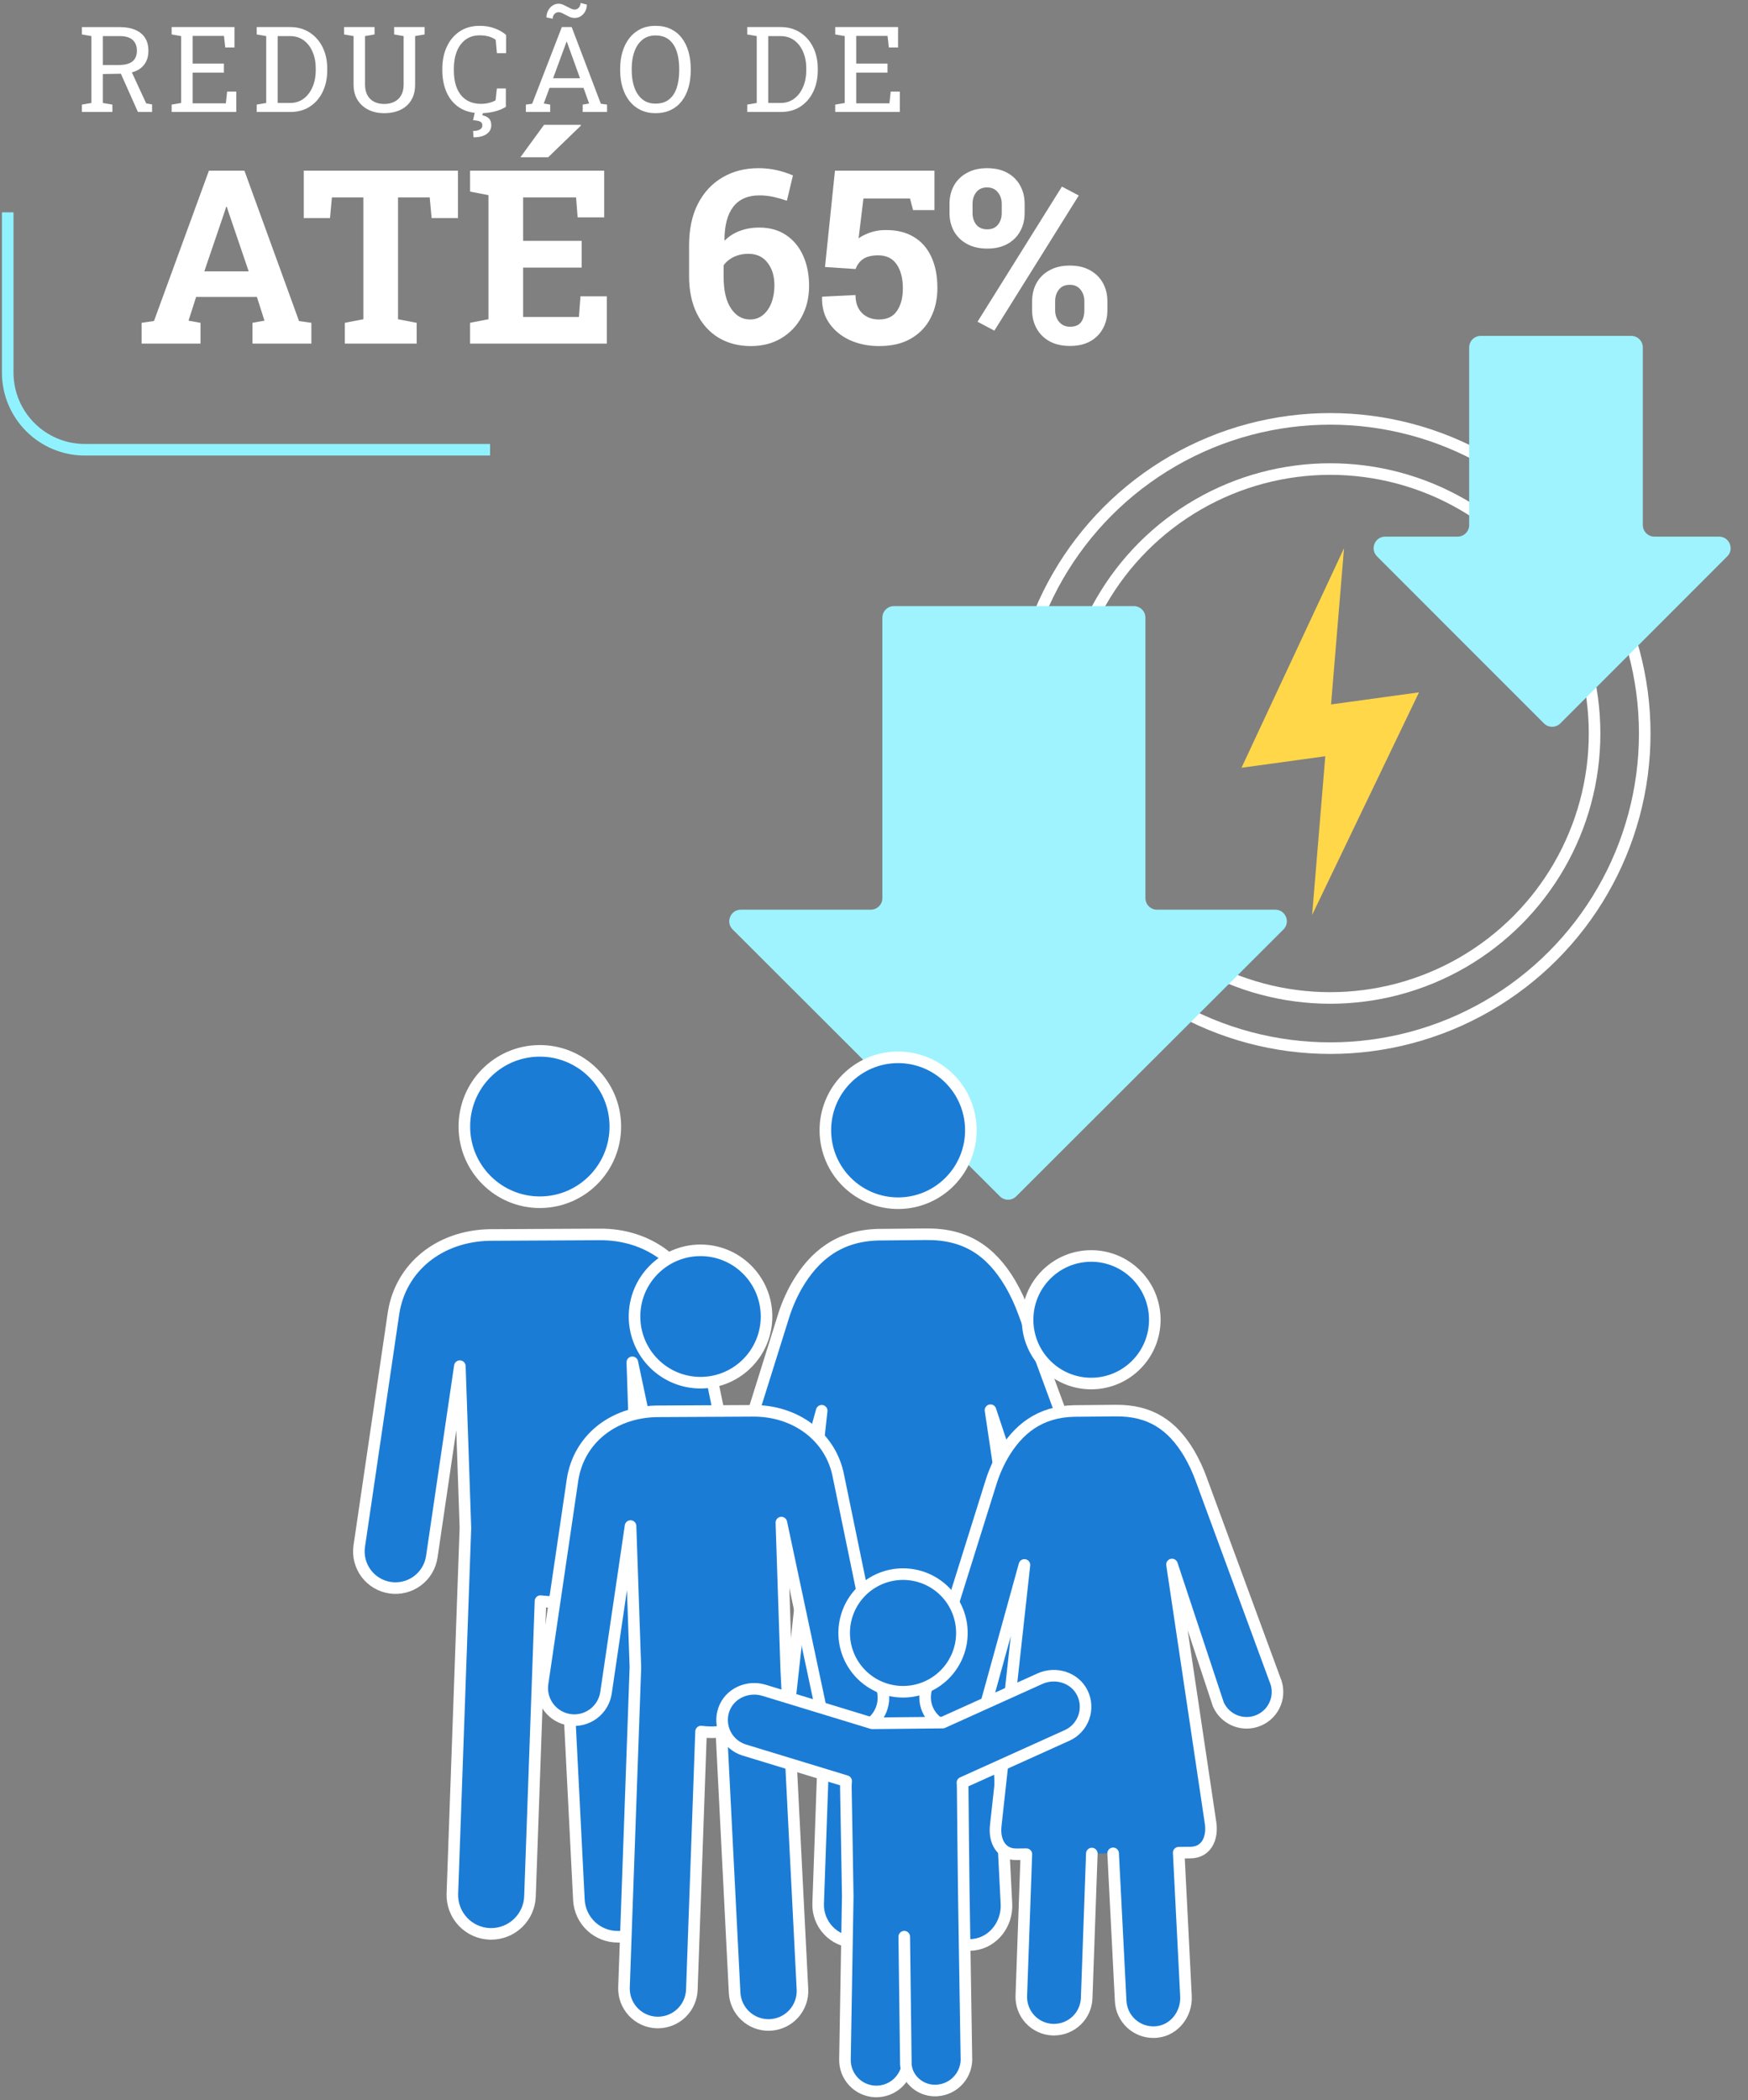 <svg xmlns="http://www.w3.org/2000/svg" width="453" height="544" viewBox="0 0 453 544" fill="none"><rect x="0" y="0" width="453" height="544" fill="#808080" stroke="none"/><path d="M21.224 29V27.097L23.686 26.674V9.348L21.224 8.925V7.022H31.027C32.628 7.022 33.977 7.263 35.075 7.747C36.183 8.22 37.024 8.91 37.598 9.816C38.172 10.723 38.459 11.83 38.459 13.139C38.459 14.428 38.177 15.511 37.613 16.387C37.059 17.263 36.269 17.928 35.241 18.381C34.214 18.824 32.996 19.061 31.586 19.091L26.662 19.181V26.674L29.124 27.097V29H21.224ZM35.74 29L30.846 18.018L33.821 17.988L37.885 26.779L39.41 27.051V29H35.74ZM26.662 16.84H30.725C32.386 16.84 33.595 16.523 34.35 15.889C35.105 15.254 35.483 14.328 35.483 13.109C35.483 11.951 35.12 11.035 34.395 10.36C33.67 9.685 32.548 9.348 31.027 9.348H26.662V16.84ZM44.48 29V27.097L46.942 26.674V9.348L44.48 8.925V7.007H60.763V12.293H58.377L58.044 9.303H49.918V16.462H58.029V18.804H49.918V26.764H58.528L58.86 23.728H61.232V29H44.48ZM66.528 29V27.097L68.99 26.674V9.348L66.528 8.925V7.007H68.99H75.138C77.081 7.007 78.773 7.47 80.213 8.396C81.663 9.323 82.791 10.597 83.597 12.218C84.402 13.839 84.805 15.692 84.805 17.777V18.245C84.805 20.279 84.418 22.112 83.642 23.743C82.867 25.365 81.764 26.649 80.334 27.595C78.914 28.532 77.232 29 75.289 29H66.528ZM71.966 26.674H75.138C76.527 26.674 77.721 26.296 78.718 25.541C79.715 24.776 80.48 23.758 81.014 22.49C81.558 21.211 81.829 19.796 81.829 18.245V17.747C81.829 16.145 81.558 14.715 81.014 13.457C80.48 12.188 79.715 11.186 78.718 10.451C77.721 9.715 76.527 9.348 75.138 9.348H71.966V26.674ZM99.512 29.317C98.001 29.317 96.652 29.02 95.464 28.426C94.275 27.832 93.339 26.986 92.654 25.888C91.969 24.781 91.627 23.456 91.627 21.916V9.348L89.165 8.925V7.007H97.065V8.925L94.603 9.348V21.916C94.603 23.013 94.809 23.935 95.222 24.68C95.645 25.425 96.229 25.989 96.974 26.372C97.719 26.744 98.58 26.931 99.557 26.931C100.544 26.931 101.415 26.744 102.17 26.372C102.936 25.999 103.53 25.44 103.953 24.695C104.386 23.95 104.602 23.023 104.602 21.916V9.348L102.14 8.925V7.007H110.04V8.925L107.578 9.348V21.916C107.578 23.507 107.241 24.856 106.566 25.964C105.901 27.061 104.965 27.897 103.756 28.471C102.548 29.035 101.133 29.317 99.512 29.317ZM124.581 29.317C122.375 29.317 120.532 28.834 119.052 27.867C117.582 26.9 116.474 25.576 115.729 23.894C114.994 22.213 114.626 20.304 114.626 18.169V17.852C114.626 15.697 115.014 13.784 115.789 12.112C116.565 10.43 117.678 9.106 119.128 8.139C120.578 7.173 122.31 6.689 124.324 6.689C125.744 6.689 127.043 6.911 128.221 7.354C129.399 7.797 130.376 8.361 131.152 9.046V13.789H128.78L128.463 10.315C128.141 10.063 127.768 9.851 127.345 9.68C126.932 9.509 126.469 9.378 125.955 9.287C125.452 9.197 124.903 9.152 124.309 9.152C122.869 9.152 121.65 9.524 120.653 10.269C119.656 11.004 118.901 12.021 118.388 13.321C117.874 14.62 117.617 16.12 117.617 17.822V18.169C117.617 20.012 117.889 21.588 118.433 22.897C118.987 24.197 119.787 25.188 120.835 25.873C121.892 26.558 123.176 26.9 124.686 26.9C125.391 26.9 126.081 26.815 126.756 26.644C127.431 26.472 127.99 26.251 128.433 25.979L128.765 22.913H131.091V27.686C130.265 28.199 129.279 28.602 128.131 28.894C126.982 29.176 125.799 29.317 124.581 29.317ZM122.708 35.571L122.602 33.924C123.327 33.924 123.906 33.803 124.339 33.562C124.782 33.32 125.004 32.963 125.004 32.489C125.004 32.016 124.822 31.689 124.46 31.508C124.097 31.326 123.473 31.2 122.587 31.13L123.191 28.517H125.321L125.019 29.876C125.683 29.987 126.232 30.244 126.665 30.646C127.098 31.049 127.315 31.648 127.315 32.444C127.315 33.391 126.917 34.146 126.121 34.71C125.326 35.284 124.188 35.571 122.708 35.571ZM136.281 29V27.097L137.913 26.87L145.601 7.007H148.154L155.707 26.87L157.323 27.097V29H151.009V27.097L152.671 26.81L151.221 22.762H142.414L140.919 26.81L142.58 27.097V29H136.281ZM143.336 20.269H150.314L147.082 11.327L146.9 10.828H146.81L146.629 11.327L143.336 20.269ZM143.23 4.846L141.614 4.514C141.614 3.87 141.755 3.281 142.037 2.747C142.319 2.213 142.696 1.785 143.169 1.463C143.643 1.131 144.171 0.964 144.756 0.964C145.209 0.964 145.692 1.09 146.206 1.342C146.719 1.594 147.213 1.846 147.686 2.097C148.169 2.349 148.582 2.475 148.925 2.475C149.337 2.475 149.695 2.314 149.997 1.992C150.299 1.659 150.45 1.251 150.45 0.768L152.082 1.191C152.082 1.835 151.941 2.42 151.659 2.943C151.377 3.467 150.994 3.885 150.511 4.197C150.037 4.499 149.509 4.65 148.925 4.65C148.431 4.65 147.928 4.529 147.414 4.288C146.9 4.036 146.412 3.784 145.949 3.532C145.496 3.281 145.098 3.155 144.756 3.155C144.333 3.155 143.97 3.321 143.668 3.653C143.376 3.975 143.23 4.373 143.23 4.846ZM169.855 29.317C168.435 29.317 167.161 29.045 166.033 28.502C164.905 27.958 163.943 27.192 163.148 26.206C162.362 25.209 161.758 24.03 161.335 22.671C160.922 21.311 160.716 19.811 160.716 18.169V17.852C160.716 16.221 160.922 14.725 161.335 13.366C161.758 11.996 162.362 10.813 163.148 9.816C163.943 8.819 164.905 8.049 166.033 7.505C167.161 6.961 168.435 6.689 169.855 6.689C171.355 6.689 172.674 6.961 173.812 7.505C174.95 8.049 175.902 8.819 176.667 9.816C177.443 10.813 178.027 11.996 178.419 13.366C178.812 14.725 179.009 16.221 179.009 17.852V18.169C179.009 19.811 178.812 21.311 178.419 22.671C178.027 24.03 177.443 25.209 176.667 26.206C175.902 27.192 174.95 27.958 173.812 28.502C172.674 29.045 171.355 29.317 169.855 29.317ZM169.855 26.84C171.315 26.84 172.493 26.477 173.389 25.752C174.296 25.027 174.96 24.015 175.383 22.716C175.806 21.407 176.018 19.891 176.018 18.169V17.822C176.018 16.11 175.801 14.61 175.368 13.321C174.945 12.021 174.281 11.009 173.374 10.284C172.468 9.549 171.295 9.182 169.855 9.182C168.535 9.182 167.418 9.549 166.501 10.284C165.585 11.02 164.89 12.037 164.417 13.336C163.943 14.625 163.707 16.12 163.707 17.822V18.169C163.707 19.881 163.943 21.392 164.417 22.701C164.89 24 165.585 25.017 166.501 25.752C167.418 26.477 168.535 26.84 169.855 26.84ZM193.649 29V27.097L196.111 26.674V9.348L193.649 8.925V7.007H196.111H202.259C204.202 7.007 205.894 7.47 207.334 8.396C208.784 9.323 209.912 10.597 210.718 12.218C211.523 13.839 211.926 15.692 211.926 17.777V18.245C211.926 20.279 211.539 22.112 210.763 23.743C209.988 25.365 208.885 26.649 207.455 27.595C206.035 28.532 204.353 29 202.41 29H193.649ZM199.087 26.674H202.259C203.648 26.674 204.842 26.296 205.839 25.541C206.836 24.776 207.601 23.758 208.135 22.49C208.679 21.211 208.95 19.796 208.95 18.245V17.747C208.95 16.145 208.679 14.715 208.135 13.457C207.601 12.188 206.836 11.186 205.839 10.451C204.842 9.715 203.648 9.348 202.259 9.348H199.087V26.674ZM216.452 29V27.097L218.914 26.674V9.348L216.452 8.925V7.007H232.735V12.293H230.349L230.016 9.303H221.89V16.462H230.001V18.804H221.89V26.764H230.5L230.832 23.728H233.204V29H216.452ZM36.704 89V83.617L39.903 83.155L54.145 44.211H63.343L77.494 83.155L80.693 83.617V89H65.435V83.617L68.542 83.063L66.573 76.911H50.823L48.855 83.063L51.961 83.617V89H36.704ZM52.946 70.297H64.451L59.221 54.947L58.791 53.593H58.606L58.145 55.039L52.946 70.297ZM89.368 89V83.617L94.166 82.694V51.132H86.015L85.522 56.485H78.724V44.211H118.684V56.485H111.854L111.362 51.132H103.149V82.694L107.979 83.617V89H89.368ZM121.821 89V83.617L126.589 82.694V50.548L121.821 49.625V44.211H156.582V56.3H149.691L149.292 51.132H135.572V62.391H150.737V69.312H135.572V82.109H150.03L150.43 76.757H157.259V89H121.821ZM134.864 40.735L140.986 32.337H150.491L150.553 32.522L142.062 40.735H135.11H134.864ZM194.573 89.646C191.435 89.646 188.656 88.928 186.236 87.493C183.837 86.037 181.96 83.955 180.607 81.248C179.253 78.52 178.577 75.27 178.577 71.497V63.622C178.577 59.397 179.335 55.798 180.853 52.824C182.391 49.83 184.514 47.544 187.221 45.964C189.928 44.365 193.035 43.565 196.542 43.565C198.223 43.565 199.771 43.729 201.187 44.057C202.622 44.365 204.058 44.826 205.493 45.441L203.924 51.994C202.817 51.604 201.668 51.276 200.479 51.009C199.29 50.743 198.059 50.609 196.788 50.609C193.834 50.609 191.589 51.584 190.051 53.532C188.533 55.48 187.764 58.351 187.744 62.145L187.836 62.299C188.841 61.253 190.112 60.433 191.65 59.838C193.209 59.243 194.921 58.946 196.788 58.946C199.474 58.946 201.781 59.592 203.709 60.884C205.637 62.176 207.113 63.96 208.139 66.236C209.164 68.513 209.677 71.117 209.677 74.05C209.677 77.064 209.031 79.751 207.739 82.109C206.467 84.447 204.693 86.293 202.417 87.647C200.161 88.98 197.546 89.646 194.573 89.646ZM194.388 82.755C195.68 82.755 196.798 82.366 197.741 81.586C198.685 80.807 199.413 79.751 199.925 78.418C200.438 77.064 200.694 75.567 200.694 73.927C200.694 71.527 200.1 69.569 198.91 68.051C197.741 66.513 196.08 65.744 193.927 65.744C193.004 65.744 192.132 65.867 191.312 66.113C190.492 66.359 189.764 66.708 189.128 67.159C188.492 67.59 187.959 68.113 187.528 68.728V71.712C187.528 75.26 188.164 77.987 189.436 79.894C190.707 81.802 192.358 82.755 194.388 82.755ZM227.826 89.646C225.099 89.646 222.597 89.144 220.32 88.139C218.064 87.113 216.27 85.657 214.937 83.77C213.604 81.884 212.968 79.628 213.03 77.003L213.091 76.849L221.705 76.418C221.705 78.408 222.269 79.966 223.396 81.094C224.524 82.202 226.001 82.755 227.826 82.755C229.918 82.755 231.466 82.007 232.471 80.51C233.476 79.013 233.979 77.075 233.979 74.696C233.979 72.112 233.445 70.04 232.379 68.482C231.312 66.923 229.723 66.144 227.611 66.144C225.909 66.144 224.596 66.462 223.673 67.098C222.771 67.733 222.125 68.595 221.735 69.682L213.799 69.159L216.383 44.211H242.161V54.424H236.624L235.824 51.409H223.766L222.504 61.745C223.058 61.335 223.694 60.976 224.412 60.669C225.129 60.34 225.898 60.084 226.719 59.899C227.56 59.694 228.452 59.592 229.395 59.592C232.266 59.551 234.707 60.125 236.716 61.315C238.747 62.504 240.285 64.227 241.331 66.482C242.397 68.738 242.93 71.456 242.93 74.634C242.93 77.505 242.346 80.079 241.177 82.356C240.028 84.611 238.326 86.395 236.07 87.708C233.835 89 231.087 89.646 227.826 89.646ZM257.696 85.647L253.328 83.34L275.199 48.333L279.567 50.64L257.696 85.647ZM277.291 89.615C275.24 89.615 273.477 89.215 272 88.415C270.544 87.595 269.426 86.488 268.647 85.093C267.868 83.699 267.478 82.13 267.478 80.387V78.018C267.478 76.275 267.857 74.706 268.616 73.311C269.396 71.917 270.513 70.82 271.969 70.02C273.446 69.2 275.199 68.79 277.229 68.79C279.28 68.79 281.023 69.189 282.459 69.989C283.915 70.789 285.033 71.886 285.812 73.281C286.591 74.675 286.981 76.254 286.981 78.018V80.387C286.981 82.15 286.591 83.73 285.812 85.124C285.053 86.519 283.956 87.616 282.521 88.415C281.085 89.215 279.342 89.615 277.291 89.615ZM277.291 84.632C278.624 84.632 279.578 84.242 280.152 83.463C280.726 82.684 281.013 81.658 281.013 80.387V78.018C281.013 76.849 280.685 75.855 280.029 75.034C279.373 74.193 278.439 73.773 277.229 73.773C275.999 73.773 275.056 74.193 274.399 75.034C273.764 75.855 273.446 76.849 273.446 78.018V80.387C273.446 81.556 273.794 82.561 274.492 83.401C275.209 84.222 276.143 84.632 277.291 84.632ZM255.85 64.391C253.82 64.391 252.066 63.991 250.59 63.191C249.134 62.391 248.016 61.304 247.237 59.93C246.458 58.536 246.068 56.956 246.068 55.193V52.824C246.068 51.06 246.447 49.481 247.206 48.087C247.985 46.692 249.103 45.595 250.559 44.795C252.015 43.975 253.758 43.565 255.789 43.565C257.86 43.565 259.613 43.965 261.049 44.765C262.505 45.565 263.612 46.662 264.371 48.056C265.15 49.451 265.54 51.04 265.54 52.824V55.193C265.54 56.956 265.15 58.536 264.371 59.93C263.612 61.304 262.515 62.391 261.08 63.191C259.644 63.991 257.901 64.391 255.85 64.391ZM255.85 59.407C257.04 59.407 257.962 59.007 258.619 58.208C259.275 57.387 259.603 56.382 259.603 55.193V52.824C259.603 51.635 259.265 50.63 258.588 49.81C257.932 48.969 256.999 48.548 255.789 48.548C254.579 48.548 253.646 48.969 252.989 49.81C252.354 50.63 252.036 51.635 252.036 52.824V55.193C252.036 56.382 252.364 57.387 253.02 58.208C253.676 59.007 254.62 59.407 255.85 59.407Z" fill="white"></path><path d="M344.947 182.469L348.309 142L321.74 198.874L343.453 195.89L340.04 237L367.74 179.337L344.947 182.469Z" fill="#FFD749"></path><circle cx="344.74" cy="190" r="81.5" stroke="white" stroke-width="3"></circle><circle cx="344.74" cy="190" r="68.5" stroke="white" stroke-width="3"></circle><path d="M380.74 136V90C380.74 88.343 382.083 87 383.74 87H422.74C424.397 87 425.74 88.343 425.74 90V136C425.74 137.657 427.083 139 428.74 139H445.497C448.17 139 449.508 142.231 447.618 144.121L404.361 187.379C403.189 188.55 401.29 188.55 400.118 187.379L356.861 144.121C354.971 142.231 356.31 139 358.982 139H377.74C379.397 139 380.74 137.657 380.74 136Z" fill="#9EF3FF"></path><path d="M228.67 232.634V160C228.67 158.343 230.014 157 231.67 157H293.839C295.496 157 296.839 158.343 296.839 160V232.634C296.839 234.291 298.182 235.634 299.839 235.634H330.488C333.162 235.634 334.5 238.868 332.608 240.757L263.359 309.884C262.188 311.053 260.291 311.053 259.12 309.884L189.872 240.757C187.979 238.868 189.317 235.634 191.991 235.634H225.67C227.327 235.634 228.67 234.291 228.67 232.634Z" fill="#9EF3FF"></path><path d="M140.1 311.414C150.903 311.305 159.572 302.438 159.463 291.611C159.353 280.783 150.506 272.094 139.703 272.203C128.9 272.313 120.23 281.179 120.34 292.007C120.45 302.835 129.296 311.523 140.1 311.414Z" fill="#1B7CD6" stroke="white" stroke-width="3" stroke-linecap="round" stroke-linejoin="round"></path><path d="M180.77 339.113C178.57 327.533 168.17 319.624 155.346 319.754H155.035L126.975 319.898H126.806C113.801 320.198 103.826 328.295 101.988 340.125L93.099 400.509C92.737 402.998 93.378 405.53 94.882 407.547C96.385 409.564 98.628 410.902 101.117 411.266C103.609 411.632 106.145 410.995 108.167 409.493C110.189 407.991 111.532 405.748 111.901 403.257L119.171 353.874C119.171 353.874 120.624 395.492 120.614 395.761L117.233 490.532C117.187 491.851 117.401 493.167 117.863 494.403C118.326 495.64 119.027 496.773 119.927 497.739C120.828 498.704 121.909 499.483 123.111 500.03C124.312 500.578 125.609 500.883 126.928 500.929C127.085 500.929 127.241 500.929 127.395 500.929C129.981 500.903 132.458 499.881 134.31 498.076C136.163 496.272 137.249 493.823 137.343 491.239L140.071 414.742C141.078 414.877 142.092 414.944 143.107 414.942H143.67C144.482 414.912 145.293 414.838 146.097 414.72L150.026 492.143C150.16 494.734 151.29 497.173 153.181 498.949C155.071 500.726 157.575 501.704 160.169 501.677C160.306 501.677 160.445 501.677 160.585 501.677C163.247 501.543 165.746 500.358 167.534 498.381C169.322 496.404 170.252 493.798 170.119 491.136L165.315 396.527C165.288 395.994 163.87 352.877 163.87 352.877L175.311 406.694C175.757 408.85 176.937 410.784 178.65 412.166C180.363 413.548 182.503 414.293 184.704 414.272C185.32 414.266 185.934 414.2 186.537 414.074C187.758 413.824 188.918 413.336 189.951 412.637C190.983 411.938 191.867 411.043 192.553 410.002C193.239 408.961 193.714 407.796 193.949 406.572C194.184 405.347 194.176 404.089 193.925 402.868L180.77 339.113Z" fill="#1B7CD6" stroke="white" stroke-width="3" stroke-linecap="round" stroke-linejoin="round"></path><path d="M232.939 311.666C243.351 311.56 251.706 303.016 251.601 292.581C251.495 282.146 242.969 273.772 232.557 273.878C222.145 273.983 213.79 282.527 213.896 292.962C214.001 303.397 222.527 311.771 232.939 311.666Z" fill="#1B7CD6" stroke="white" stroke-width="3" stroke-linecap="round" stroke-linejoin="round"></path><path d="M239.255 450.85L241.477 494.61C241.605 497.108 242.695 499.46 244.517 501.173C246.34 502.886 248.754 503.828 251.256 503.802C251.623 503.798 251.99 503.774 252.356 503.731C257.49 503.125 261.086 498.314 260.824 493.158L258.663 450.65L262.183 450.613C266.738 450.569 268.713 446.584 268.141 442.071L256.69 365.286L270.422 406.728C271.405 408.948 273.229 410.687 275.494 411.563C277.758 412.439 280.277 412.38 282.499 411.4C283.598 410.917 284.592 410.221 285.423 409.353C286.253 408.485 286.904 407.462 287.339 406.342C287.774 405.222 287.983 404.028 287.955 402.827C287.928 401.626 287.664 400.442 287.178 399.343L265.393 340.182C264.433 337.494 263.228 334.901 261.792 332.434C256.759 323.983 250.219 319.605 240.049 319.707H239.729L227.75 319.822C227.709 319.82 227.668 319.82 227.628 319.822C217.516 320.067 211.028 325.159 206.447 333.085C204.96 335.724 203.768 338.52 202.895 341.421L184.115 401.365C183.683 402.486 183.477 403.681 183.508 404.882C183.539 406.084 183.807 407.267 184.295 408.364C184.784 409.462 185.484 410.452 186.356 411.279C187.228 412.106 188.254 412.753 189.376 413.182C190.453 413.596 191.598 413.803 192.752 413.794C194.587 413.775 196.374 413.206 197.883 412.16C199.391 411.114 200.55 409.639 201.21 407.926L212.945 365.425L204.44 442.709C203.951 447.232 206.017 451.178 210.571 451.131L213.524 451.102L212.028 493.05C211.983 494.322 212.188 495.591 212.634 496.783C213.079 497.975 213.754 499.068 214.622 499.999C215.49 500.93 216.533 501.68 217.691 502.208C218.849 502.736 220.1 503.03 221.372 503.074C221.523 503.074 221.672 503.074 221.822 503.074C224.313 503.048 226.699 502.064 228.484 500.325C230.269 498.587 231.316 496.227 231.407 493.737L232.935 450.904" fill="#1B7CD6"></path><path d="M239.255 450.85L241.477 494.61C241.605 497.108 242.695 499.46 244.517 501.173C246.34 502.886 248.754 503.828 251.256 503.802C251.623 503.798 251.99 503.774 252.356 503.731C257.49 503.125 261.086 498.314 260.824 493.158L258.663 450.65L262.183 450.613C266.738 450.569 268.713 446.584 268.141 442.071L256.69 365.286L270.422 406.728C271.405 408.948 273.229 410.687 275.494 411.563C277.758 412.439 280.277 412.38 282.499 411.4C283.598 410.917 284.592 410.221 285.423 409.353C286.253 408.485 286.904 407.462 287.339 406.342C287.774 405.222 287.983 404.028 287.955 402.827C287.928 401.626 287.664 400.442 287.178 399.343L265.393 340.182C264.433 337.494 263.228 334.901 261.792 332.434C256.759 323.983 250.219 319.605 240.049 319.707H239.729L227.75 319.822C227.709 319.82 227.668 319.82 227.628 319.822C217.516 320.067 211.028 325.159 206.447 333.085C204.96 335.724 203.768 338.52 202.895 341.421L184.115 401.365C183.683 402.486 183.477 403.681 183.508 404.882C183.539 406.084 183.807 407.267 184.295 408.364C184.784 409.462 185.484 410.452 186.356 411.279C187.228 412.106 188.254 412.753 189.376 413.182C190.453 413.596 191.598 413.803 192.752 413.794C194.587 413.775 196.374 413.206 197.883 412.16C199.391 411.114 200.55 409.639 201.21 407.926L212.945 365.425L204.44 442.709C203.951 447.232 206.017 451.178 210.571 451.131L213.524 451.102L212.028 493.05C211.983 494.322 212.188 495.591 212.634 496.783C213.079 497.975 213.754 499.068 214.622 499.999C215.49 500.93 216.533 501.68 217.691 502.208C218.849 502.736 220.1 503.03 221.372 503.074C221.523 503.074 221.672 503.074 221.822 503.074C224.313 503.048 226.699 502.064 228.484 500.325C230.269 498.587 231.316 496.227 231.407 493.737L232.935 450.904" stroke="white" stroke-width="3" stroke-linecap="round" stroke-linejoin="round"></path><path d="M212.928 451.107L258.661 450.647" stroke="#333333" stroke-width="4.496" stroke-linecap="round" stroke-linejoin="round"></path><path d="M181.718 358.158C191.164 358.063 198.745 350.31 198.649 340.841C198.553 331.373 190.817 323.775 181.371 323.871C171.924 323.966 164.344 331.719 164.44 341.188C164.536 350.656 172.271 358.254 181.718 358.158Z" fill="#1B7CD6" stroke="white" stroke-width="3" stroke-linecap="round" stroke-linejoin="round"></path><path d="M217.284 382.377C215.37 372.251 206.266 365.335 195.037 365.447H194.769L170.231 365.574H170.082C158.712 365.836 149.994 372.908 148.383 383.262L140.609 436.067C140.293 438.245 140.854 440.459 142.169 442.223C143.483 443.988 145.443 445.16 147.62 445.481C149.799 445.801 152.015 445.244 153.783 443.931C155.551 442.618 156.726 440.658 157.049 438.48L163.406 395.294C163.406 395.294 164.674 431.686 164.667 431.921L161.709 514.796C161.63 517.125 162.479 519.391 164.069 521.095C165.659 522.8 167.86 523.804 170.19 523.887C170.326 523.887 170.461 523.887 170.598 523.887C172.858 523.862 175.021 522.968 176.64 521.391C178.259 519.814 179.209 517.675 179.294 515.417L181.68 448.527C182.56 448.646 183.447 448.704 184.335 448.701H184.823C185.533 448.673 186.24 448.608 186.943 448.505L190.38 516.204C190.502 518.468 191.494 520.598 193.147 522.149C194.801 523.7 196.99 524.553 199.257 524.53C199.377 524.53 199.501 524.53 199.619 524.518C201.946 524.399 204.131 523.362 205.695 521.634C207.258 519.907 208.073 517.629 207.96 515.302L203.76 432.566C203.738 432.099 202.496 394.4 202.496 394.4L212.502 441.457C212.893 443.341 213.925 445.032 215.422 446.24C216.92 447.448 218.79 448.099 220.714 448.083C221.252 448.075 221.788 448.017 222.315 447.909C223.383 447.69 224.398 447.263 225.301 446.652C226.204 446.041 226.978 445.258 227.578 444.348C228.178 443.438 228.593 442.418 228.798 441.347C229.004 440.277 228.997 439.176 228.777 438.108L217.284 382.377Z" fill="#1B7CD6" stroke="white" stroke-width="3" stroke-linecap="round" stroke-linejoin="round"></path><path d="M282.954 358.376C292.057 358.284 299.362 350.812 299.27 341.689C299.178 332.565 291.723 325.243 282.619 325.335C273.515 325.427 266.21 332.898 266.303 342.022C266.395 351.146 273.85 358.468 282.954 358.376Z" fill="#1B7CD6" stroke="white" stroke-width="3" stroke-linecap="round" stroke-linejoin="round"></path><path d="M288.471 480.074L290.427 518.353C290.539 520.538 291.493 522.595 293.088 524.093C294.683 525.591 296.795 526.414 298.983 526.389C299.304 526.386 299.625 526.366 299.944 526.327C304.435 525.797 307.579 521.592 307.349 517.082L305.462 479.905L308.54 479.873C312.522 479.834 314.25 476.348 313.752 472.402L303.728 405.254L315.737 441.492C316.597 443.433 318.192 444.953 320.172 445.719C322.152 446.485 324.355 446.434 326.298 445.577C327.259 445.154 328.128 444.545 328.854 443.786C329.58 443.027 330.15 442.133 330.53 441.153C330.91 440.174 331.093 439.129 331.069 438.079C331.045 437.029 330.815 435.994 330.39 435.033L311.339 383.291C310.5 380.941 309.446 378.673 308.19 376.517C303.79 369.127 298.071 365.301 289.178 365.389H288.899L278.426 365.489C278.39 365.485 278.354 365.485 278.318 365.489C269.478 365.692 263.804 370.156 259.8 377.087C258.499 379.394 257.457 381.838 256.693 384.374L240.272 436.788C239.895 437.769 239.714 438.814 239.741 439.864C239.768 440.914 240.002 441.948 240.429 442.908C240.856 443.868 241.468 444.734 242.23 445.457C242.992 446.18 243.889 446.746 244.87 447.122C245.812 447.485 246.814 447.667 247.823 447.657C249.428 447.641 250.992 447.143 252.31 446.228C253.629 445.312 254.642 444.022 255.218 442.523L265.486 405.364L258.042 472.953C257.622 476.906 259.418 480.355 263.401 480.316L265.985 480.289L264.677 516.959C264.635 518.073 264.813 519.183 265.2 520.228C265.588 521.272 266.178 522.23 266.937 523.046C267.695 523.862 268.607 524.52 269.621 524.983C270.634 525.446 271.729 525.704 272.842 525.743C272.974 525.743 273.104 525.743 273.236 525.743C275.415 525.721 277.501 524.86 279.062 523.339C280.622 521.819 281.537 519.755 281.616 517.578L282.951 480.125" fill="#1B7CD6"></path><path d="M288.471 480.074L290.427 518.353C290.539 520.538 291.493 522.595 293.088 524.093C294.683 525.591 296.795 526.414 298.983 526.389C299.304 526.386 299.625 526.366 299.944 526.327C304.435 525.797 307.579 521.592 307.349 517.082L305.462 479.905L308.54 479.873C312.522 479.834 314.25 476.348 313.752 472.402L303.728 405.254L315.737 441.492C316.597 443.433 318.192 444.953 320.172 445.719C322.152 446.485 324.355 446.434 326.298 445.577C327.259 445.154 328.128 444.545 328.854 443.786C329.58 443.027 330.15 442.133 330.53 441.153C330.91 440.174 331.093 439.129 331.069 438.079C331.045 437.029 330.815 435.994 330.39 435.033L311.339 383.291C310.5 380.941 309.446 378.673 308.19 376.517C303.79 369.127 298.071 365.301 289.178 365.389H288.899L278.426 365.489C278.39 365.485 278.354 365.485 278.318 365.489C269.478 365.692 263.804 370.156 259.8 377.087C258.499 379.394 257.457 381.838 256.693 384.374L240.272 436.788C239.895 437.769 239.714 438.814 239.741 439.864C239.768 440.914 240.002 441.948 240.429 442.908C240.856 443.868 241.468 444.734 242.23 445.457C242.992 446.18 243.889 446.746 244.87 447.122C245.812 447.485 246.814 447.667 247.823 447.657C249.428 447.641 250.992 447.143 252.31 446.228C253.629 445.312 254.642 444.022 255.218 442.523L265.486 405.364L258.042 472.953C257.622 476.906 259.418 480.355 263.401 480.316L265.985 480.289L264.677 516.959C264.635 518.073 264.813 519.183 265.2 520.228C265.588 521.272 266.178 522.23 266.937 523.046C267.695 523.862 268.607 524.52 269.621 524.983C270.634 525.446 271.729 525.704 272.842 525.743C272.974 525.743 273.104 525.743 273.236 525.743C275.415 525.721 277.501 524.86 279.062 523.339C280.622 521.819 281.537 519.755 281.616 517.578L282.951 480.125" stroke="white" stroke-width="3" stroke-linecap="round" stroke-linejoin="round"></path><path d="M230.984 437.91C234.947 438.717 239.069 437.918 242.442 435.687C245.816 433.456 248.165 429.977 248.975 426.015C249.373 424.053 249.381 422.032 248.998 420.067C248.615 418.103 247.849 416.233 246.742 414.564C245.636 412.896 244.212 411.462 242.552 410.344C240.891 409.227 239.026 408.448 237.064 408.051C233.101 407.244 228.98 408.044 225.606 410.274C222.233 412.505 219.883 415.984 219.074 419.947C218.675 421.908 218.667 423.929 219.05 425.894C219.433 427.859 220.2 429.729 221.306 431.397C222.412 433.065 223.836 434.499 225.497 435.617C227.158 436.735 229.022 437.514 230.984 437.91Z" fill="#1B7CD6" stroke="white" stroke-width="3" stroke-linecap="round" stroke-linejoin="round"></path><path d="M234.341 501.66L234.749 533.979C234.556 538.091 238.128 541.558 242.389 541.511C242.565 541.511 242.743 541.511 242.922 541.487C243.988 541.408 245.029 541.12 245.984 540.639C246.94 540.158 247.791 539.494 248.489 538.683C249.187 537.873 249.719 536.934 250.054 535.918C250.389 534.902 250.521 533.831 250.442 532.764L249.769 490.332C249.733 489.843 249.478 462.799 249.478 462.799C249.478 462.45 249.447 462.108 249.422 461.765L249.456 461.751L276.539 449.527C277.533 449.079 278.428 448.436 279.169 447.635C279.909 446.834 280.482 445.893 280.851 444.867C281.221 443.84 281.381 442.75 281.321 441.661C281.26 440.572 280.982 439.506 280.501 438.526C278.546 434.524 273.581 432.994 269.5 434.83L244.303 446.205L226.031 446.388L197.991 437.832C193.725 436.531 188.999 438.68 187.567 442.9C187.213 443.933 187.072 445.027 187.15 446.116C187.229 447.206 187.526 448.268 188.023 449.24C188.521 450.212 189.21 451.074 190.048 451.774C190.886 452.475 191.856 452.999 192.901 453.316L219.279 461.36C219.229 461.865 219.204 462.372 219.206 462.88C219.206 462.88 219.712 490.879 219.695 491.219L218.978 533.302C218.897 535.459 219.675 537.56 221.142 539.143C222.609 540.726 224.645 541.662 226.801 541.746C226.933 541.746 227.068 541.746 227.2 541.746C228.847 541.728 230.451 541.212 231.799 540.266C233.148 539.319 234.178 537.987 234.754 536.443" fill="#1B7CD6"></path><path d="M234.341 501.66L234.749 533.979C234.556 538.091 238.128 541.558 242.389 541.511C242.565 541.511 242.743 541.511 242.922 541.487C243.988 541.408 245.029 541.12 245.984 540.639C246.94 540.158 247.791 539.494 248.489 538.683C249.187 537.873 249.719 536.934 250.054 535.918C250.389 534.902 250.521 533.831 250.442 532.764L249.769 490.332C249.733 489.843 249.478 462.799 249.478 462.799C249.478 462.45 249.447 462.108 249.422 461.765L249.456 461.751L276.539 449.527C277.533 449.079 278.428 448.436 279.169 447.635C279.909 446.834 280.482 445.893 280.851 444.867C281.221 443.84 281.381 442.75 281.321 441.661C281.26 440.572 280.982 439.506 280.501 438.526C278.546 434.524 273.581 432.994 269.5 434.83L244.303 446.205L226.031 446.388L197.991 437.832C193.725 436.531 188.999 438.68 187.567 442.9C187.213 443.933 187.072 445.027 187.15 446.116C187.229 447.206 187.526 448.268 188.023 449.24C188.521 450.212 189.21 451.074 190.048 451.774C190.886 452.475 191.856 452.999 192.901 453.316L219.279 461.36C219.229 461.865 219.204 462.372 219.206 462.88C219.206 462.88 219.712 490.879 219.695 491.219L218.978 533.302C218.897 535.459 219.675 537.56 221.142 539.143C222.609 540.726 224.645 541.662 226.801 541.746C226.933 541.746 227.068 541.746 227.2 541.746C228.847 541.728 230.451 541.212 231.799 540.266C233.148 539.319 234.178 537.987 234.754 536.443" stroke="white" stroke-width="3" stroke-linecap="round" stroke-linejoin="round"></path><path d="M2 55V96.5C2 107.546 10.954 116.5 22 116.5H127" stroke="#91F2FF" stroke-width="3"></path></svg>